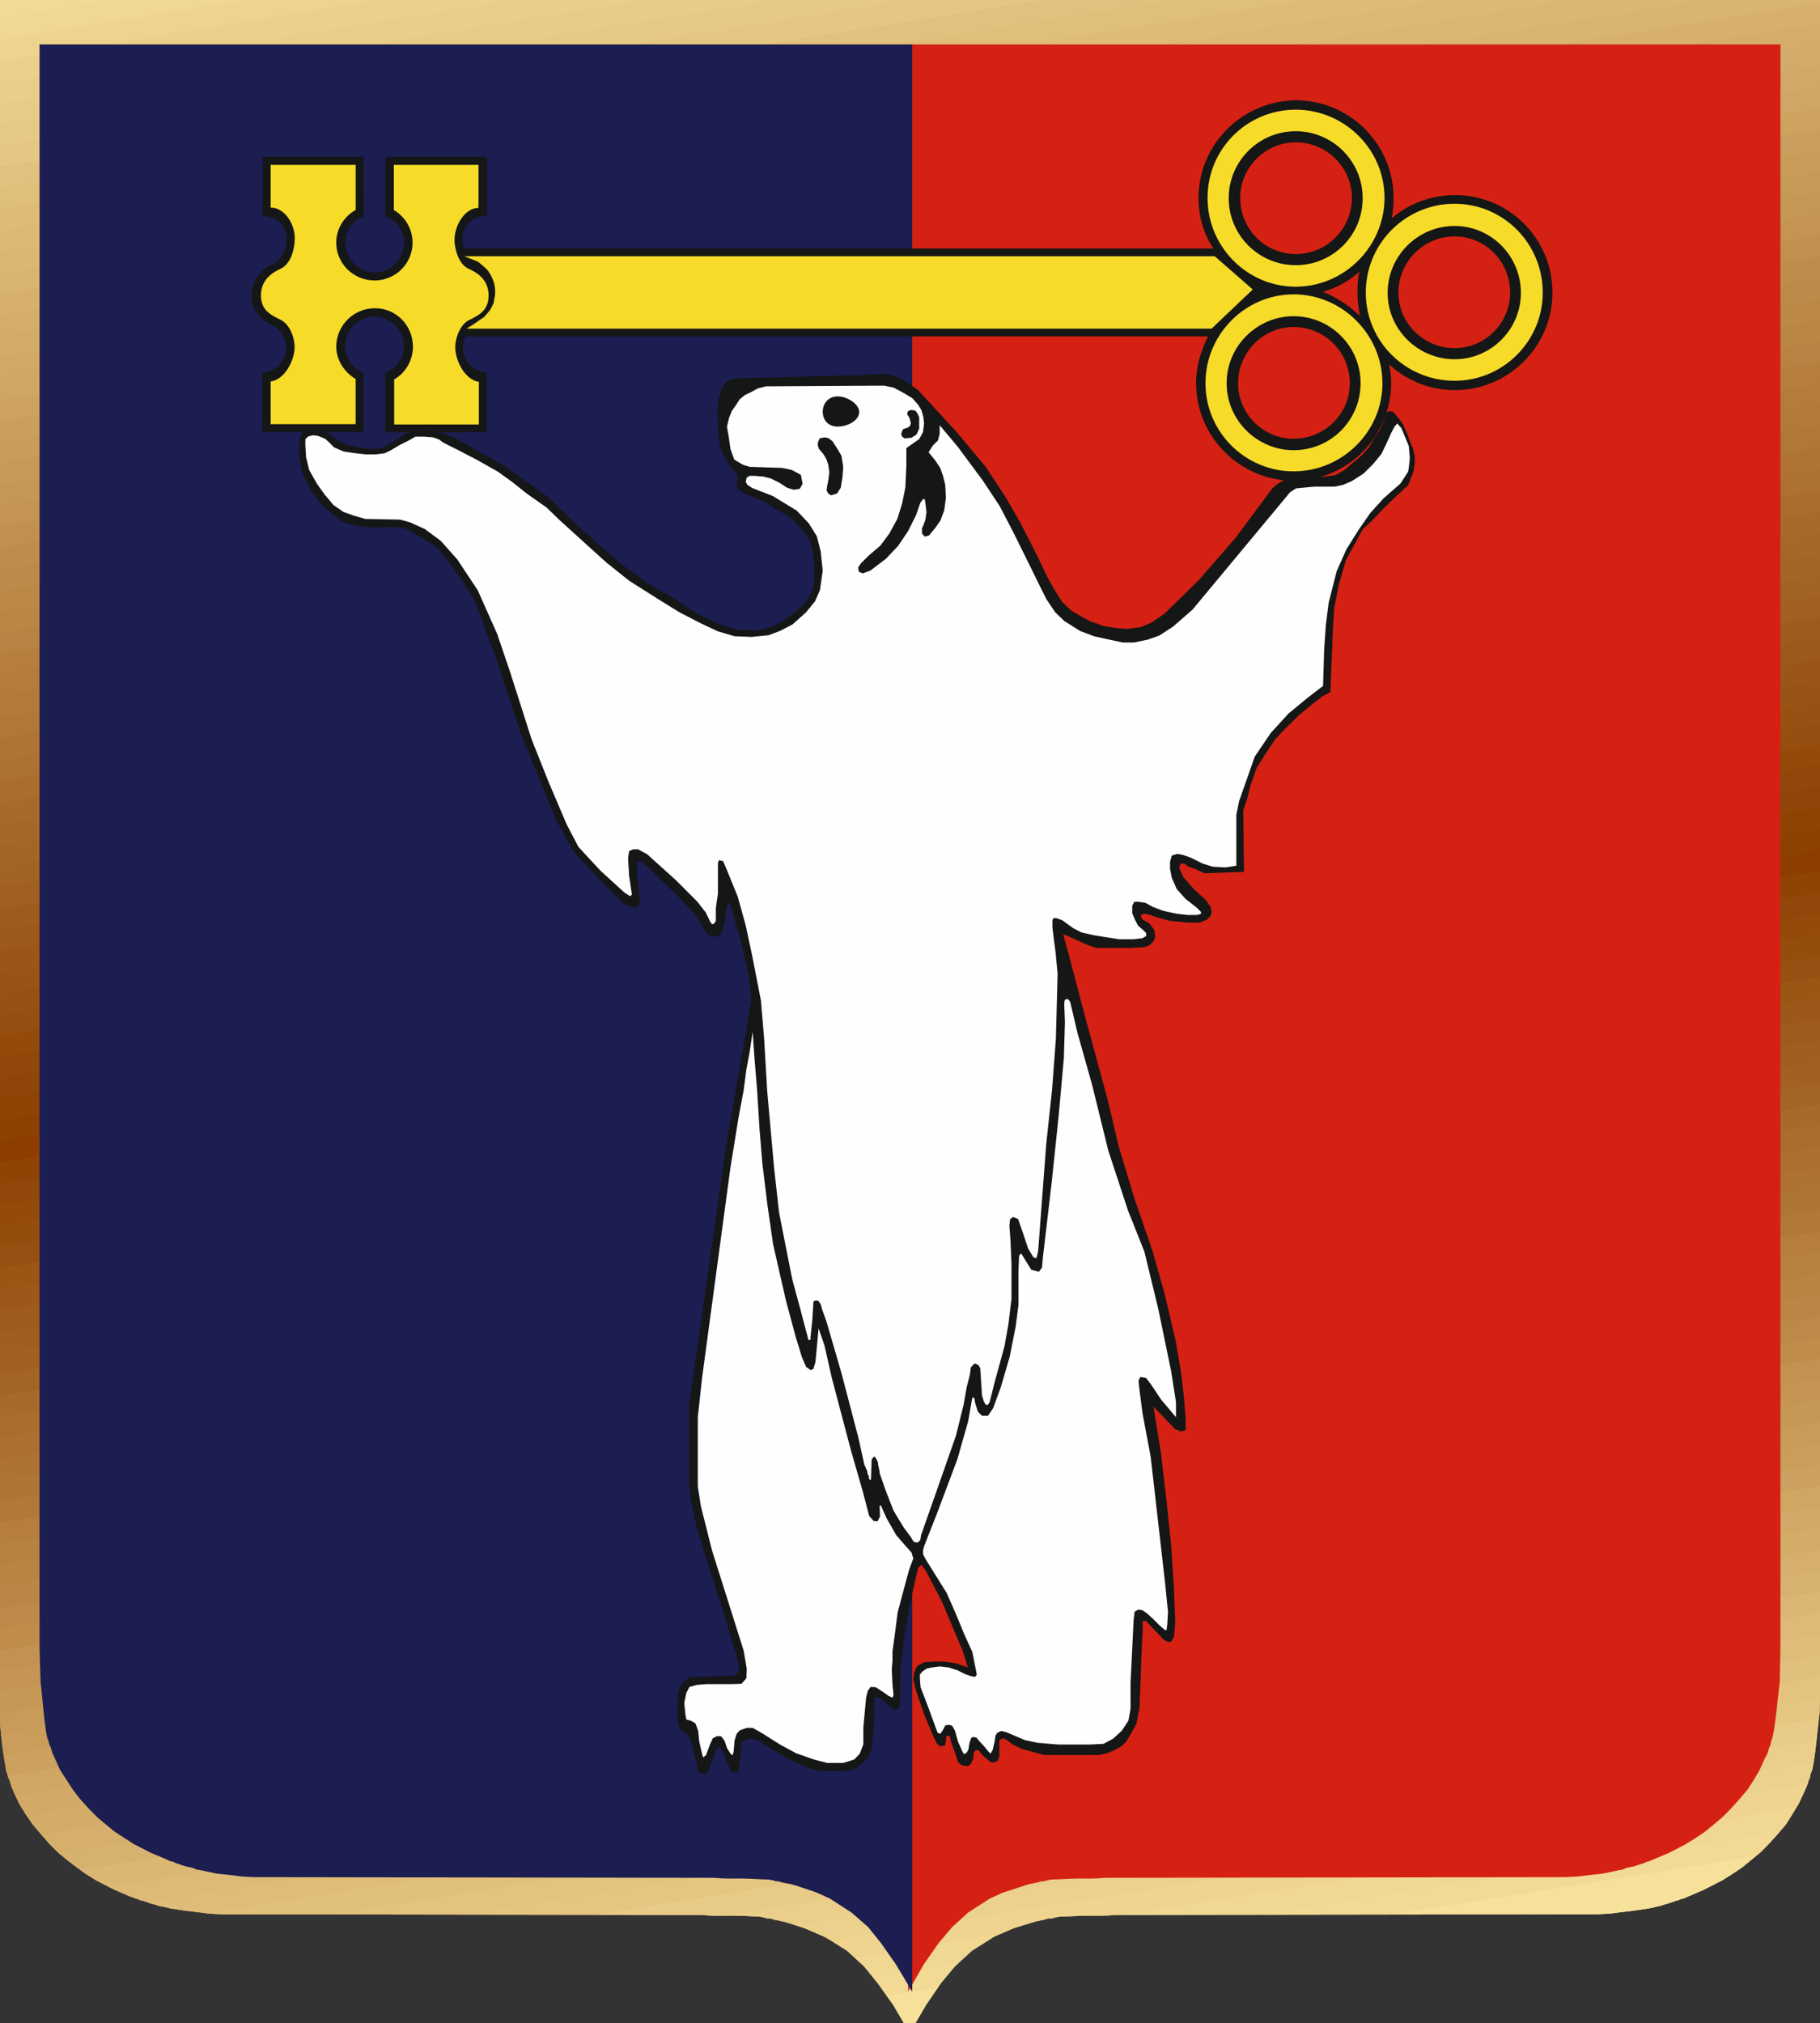 <?xml version="1.0" encoding="UTF-8"?> <!-- Generator: Adobe Illustrator 25.2.3, SVG Export Plug-In . SVG Version: 6.00 Build 0) --> <svg xmlns="http://www.w3.org/2000/svg" xmlns:xlink="http://www.w3.org/1999/xlink" id="Слой_1" x="0px" y="0px" viewBox="0 0 524.5 582.9" style="enable-background:new 0 0 524.5 582.9;" xml:space="preserve"><rect x="0" y="0" width="524.5" height="582.9" fill="#333333" stroke="none"/> <style type="text/css"> .st0{clip-path:url(#SVGID_2_);fill-rule:evenodd;clip-rule:evenodd;fill:#F4DD97;} .st1{clip-path:url(#SVGID_2_);fill-rule:evenodd;clip-rule:evenodd;fill:#F7E29C;} .st2{clip-path:url(#SVGID_2_);fill-rule:evenodd;clip-rule:evenodd;fill:#F6E09A;} .st3{clip-path:url(#SVGID_2_);fill-rule:evenodd;clip-rule:evenodd;fill:#F2DA94;} .st4{clip-path:url(#SVGID_2_);fill-rule:evenodd;clip-rule:evenodd;fill:#F0D792;} .st5{clip-path:url(#SVGID_2_);fill-rule:evenodd;clip-rule:evenodd;fill:#EED48F;} .st6{clip-path:url(#SVGID_2_);fill-rule:evenodd;clip-rule:evenodd;fill:#ECD18C;} .st7{clip-path:url(#SVGID_2_);fill-rule:evenodd;clip-rule:evenodd;fill:#EACE89;} .st8{clip-path:url(#SVGID_2_);fill-rule:evenodd;clip-rule:evenodd;fill:#E8CB87;} .st9{clip-path:url(#SVGID_2_);fill-rule:evenodd;clip-rule:evenodd;fill:#E5C681;} .st10{clip-path:url(#SVGID_2_);fill-rule:evenodd;clip-rule:evenodd;fill:#E3C37E;} .st11{clip-path:url(#SVGID_2_);fill-rule:evenodd;clip-rule:evenodd;fill:#E1C07C;} .st12{clip-path:url(#SVGID_2_);fill-rule:evenodd;clip-rule:evenodd;fill:#DFBD79;} .st13{clip-path:url(#SVGID_2_);fill-rule:evenodd;clip-rule:evenodd;fill:#DDBA76;} .st14{clip-path:url(#SVGID_2_);fill-rule:evenodd;clip-rule:evenodd;fill:#DBB773;} .st15{clip-path:url(#SVGID_2_);fill-rule:evenodd;clip-rule:evenodd;fill:#D7B26E;} .st16{clip-path:url(#SVGID_2_);fill-rule:evenodd;clip-rule:evenodd;fill:#D5AF6B;} .st17{clip-path:url(#SVGID_2_);fill-rule:evenodd;clip-rule:evenodd;fill:#D3AC68;} .st18{clip-path:url(#SVGID_2_);fill-rule:evenodd;clip-rule:evenodd;fill:#D2A966;} .st19{clip-path:url(#SVGID_2_);fill-rule:evenodd;clip-rule:evenodd;fill:#D0A663;} .st20{clip-path:url(#SVGID_2_);fill-rule:evenodd;clip-rule:evenodd;fill:#CCA05E;} .st21{clip-path:url(#SVGID_2_);fill-rule:evenodd;clip-rule:evenodd;fill:#CA9D5B;} .st22{clip-path:url(#SVGID_2_);fill-rule:evenodd;clip-rule:evenodd;fill:#C89B58;} .st23{clip-path:url(#SVGID_2_);fill-rule:evenodd;clip-rule:evenodd;fill:#C69855;} .st24{clip-path:url(#SVGID_2_);fill-rule:evenodd;clip-rule:evenodd;fill:#C49553;} .st25{clip-path:url(#SVGID_2_);fill-rule:evenodd;clip-rule:evenodd;fill:#C29250;} .st26{clip-path:url(#SVGID_2_);fill-rule:evenodd;clip-rule:evenodd;fill:#BF8C4A;} .st27{clip-path:url(#SVGID_2_);fill-rule:evenodd;clip-rule:evenodd;fill:#BD8948;} .st28{clip-path:url(#SVGID_2_);fill-rule:evenodd;clip-rule:evenodd;fill:#BB8645;} .st29{clip-path:url(#SVGID_2_);fill-rule:evenodd;clip-rule:evenodd;fill:#B98442;} .st30{clip-path:url(#SVGID_2_);fill-rule:evenodd;clip-rule:evenodd;fill:#B7813F;} .st31{clip-path:url(#SVGID_2_);fill-rule:evenodd;clip-rule:evenodd;fill:#B57E3D;} .st32{clip-path:url(#SVGID_2_);fill-rule:evenodd;clip-rule:evenodd;fill:#B17837;} .st33{clip-path:url(#SVGID_2_);fill-rule:evenodd;clip-rule:evenodd;fill:#AF7534;} .st34{clip-path:url(#SVGID_2_);fill-rule:evenodd;clip-rule:evenodd;fill:#AE7232;} .st35{clip-path:url(#SVGID_2_);fill-rule:evenodd;clip-rule:evenodd;fill:#AC6F2F;} .st36{clip-path:url(#SVGID_2_);fill-rule:evenodd;clip-rule:evenodd;fill:#AA6D2C;} .st37{clip-path:url(#SVGID_2_);fill-rule:evenodd;clip-rule:evenodd;fill:#A86A2A;} .st38{clip-path:url(#SVGID_2_);fill-rule:evenodd;clip-rule:evenodd;fill:#A46424;} .st39{clip-path:url(#SVGID_2_);fill-rule:evenodd;clip-rule:evenodd;fill:#A26121;} .st40{clip-path:url(#SVGID_2_);fill-rule:evenodd;clip-rule:evenodd;fill:#A05E1F;} .st41{clip-path:url(#SVGID_2_);fill-rule:evenodd;clip-rule:evenodd;fill:#9E5B1C;} .st42{clip-path:url(#SVGID_2_);fill-rule:evenodd;clip-rule:evenodd;fill:#9D5819;} .st43{clip-path:url(#SVGID_2_);fill-rule:evenodd;clip-rule:evenodd;fill:#9B5616;} .st44{clip-path:url(#SVGID_2_);fill-rule:evenodd;clip-rule:evenodd;fill:#975011;} .st45{clip-path:url(#SVGID_2_);fill-rule:evenodd;clip-rule:evenodd;fill:#954D0E;} .st46{clip-path:url(#SVGID_2_);fill-rule:evenodd;clip-rule:evenodd;fill:#934A0B;} .st47{clip-path:url(#SVGID_2_);fill-rule:evenodd;clip-rule:evenodd;fill:#914709;} .st48{clip-path:url(#SVGID_2_);fill-rule:evenodd;clip-rule:evenodd;fill:#8F4406;} .st49{clip-path:url(#SVGID_2_);fill-rule:evenodd;clip-rule:evenodd;fill:#8B3E00;} .st50{clip-path:url(#SVGID_2_);fill-rule:evenodd;clip-rule:evenodd;fill:#8C4002;} .st51{clip-path:url(#SVGID_2_);fill-rule:evenodd;clip-rule:evenodd;fill:#8E4204;} .st52{clip-path:url(#SVGID_2_);fill-rule:evenodd;clip-rule:evenodd;fill:#8F4507;} .st53{clip-path:url(#SVGID_2_);fill-rule:evenodd;clip-rule:evenodd;fill:#964F10;} .st54{clip-path:url(#SVGID_2_);fill-rule:evenodd;clip-rule:evenodd;fill:#985112;} .st55{clip-path:url(#SVGID_2_);fill-rule:evenodd;clip-rule:evenodd;fill:#995415;} .st56{clip-path:url(#SVGID_2_);fill-rule:evenodd;clip-rule:evenodd;fill:#9B5617;} .st57{clip-path:url(#SVGID_2_);fill-rule:evenodd;clip-rule:evenodd;fill:#9D591A;} .st58{clip-path:url(#SVGID_2_);fill-rule:evenodd;clip-rule:evenodd;fill:#A16021;} .st59{clip-path:url(#SVGID_2_);fill-rule:evenodd;clip-rule:evenodd;fill:#A36323;} .st60{clip-path:url(#SVGID_2_);fill-rule:evenodd;clip-rule:evenodd;fill:#A56525;} .st61{clip-path:url(#SVGID_2_);fill-rule:evenodd;clip-rule:evenodd;fill:#A66828;} .st62{clip-path:url(#SVGID_2_);fill-rule:evenodd;clip-rule:evenodd;fill:#AD7231;} .st63{clip-path:url(#SVGID_2_);fill-rule:evenodd;clip-rule:evenodd;fill:#AF7434;} .st64{clip-path:url(#SVGID_2_);fill-rule:evenodd;clip-rule:evenodd;fill:#B07736;} .st65{clip-path:url(#SVGID_2_);fill-rule:evenodd;clip-rule:evenodd;fill:#B27938;} .st66{clip-path:url(#SVGID_2_);fill-rule:evenodd;clip-rule:evenodd;fill:#B37C3B;} .st67{clip-path:url(#SVGID_2_);fill-rule:evenodd;clip-rule:evenodd;fill:#B88342;} .st68{clip-path:url(#SVGID_2_);fill-rule:evenodd;clip-rule:evenodd;fill:#BA8644;} .st69{clip-path:url(#SVGID_2_);fill-rule:evenodd;clip-rule:evenodd;fill:#BC8846;} .st70{clip-path:url(#SVGID_2_);fill-rule:evenodd;clip-rule:evenodd;fill:#BD8B49;} .st71{clip-path:url(#SVGID_2_);fill-rule:evenodd;clip-rule:evenodd;fill:#BF8D4B;} .st72{clip-path:url(#SVGID_2_);fill-rule:evenodd;clip-rule:evenodd;fill:#C1904E;} .st73{clip-path:url(#SVGID_2_);fill-rule:evenodd;clip-rule:evenodd;fill:#C49452;} .st74{clip-path:url(#SVGID_2_);fill-rule:evenodd;clip-rule:evenodd;fill:#C59755;} .st75{clip-path:url(#SVGID_2_);fill-rule:evenodd;clip-rule:evenodd;fill:#C79957;} .st76{clip-path:url(#SVGID_2_);fill-rule:evenodd;clip-rule:evenodd;fill:#C99C59;} .st77{clip-path:url(#SVGID_2_);fill-rule:evenodd;clip-rule:evenodd;fill:#CA9E5C;} .st78{clip-path:url(#SVGID_2_);fill-rule:evenodd;clip-rule:evenodd;fill:#CEA360;} .st79{clip-path:url(#SVGID_2_);fill-rule:evenodd;clip-rule:evenodd;fill:#CFA663;} .st80{clip-path:url(#SVGID_2_);fill-rule:evenodd;clip-rule:evenodd;fill:#D1A865;} .st81{clip-path:url(#SVGID_2_);fill-rule:evenodd;clip-rule:evenodd;fill:#D3AB68;} .st82{clip-path:url(#SVGID_2_);fill-rule:evenodd;clip-rule:evenodd;fill:#D4AD6A;} .st83{clip-path:url(#SVGID_2_);fill-rule:evenodd;clip-rule:evenodd;fill:#D6B06C;} .st84{clip-path:url(#SVGID_2_);fill-rule:evenodd;clip-rule:evenodd;fill:#D9B571;} .st85{clip-path:url(#SVGID_2_);fill-rule:evenodd;clip-rule:evenodd;fill:#DCBA76;} .st86{clip-path:url(#SVGID_2_);fill-rule:evenodd;clip-rule:evenodd;fill:#DEBC78;} .st87{clip-path:url(#SVGID_2_);fill-rule:evenodd;clip-rule:evenodd;fill:#E0BF7A;} .st88{clip-path:url(#SVGID_2_);fill-rule:evenodd;clip-rule:evenodd;fill:#E1C17D;} .st89{clip-path:url(#SVGID_2_);fill-rule:evenodd;clip-rule:evenodd;fill:#E5C682;} .st90{clip-path:url(#SVGID_2_);fill-rule:evenodd;clip-rule:evenodd;fill:#E6C984;} .st91{clip-path:url(#SVGID_2_);fill-rule:evenodd;clip-rule:evenodd;fill:#E8CB86;} .st92{clip-path:url(#SVGID_2_);fill-rule:evenodd;clip-rule:evenodd;fill:#E9CE89;} .st93{clip-path:url(#SVGID_2_);fill-rule:evenodd;clip-rule:evenodd;fill:#EBD08B;} .st94{clip-path:url(#SVGID_2_);fill-rule:evenodd;clip-rule:evenodd;fill:#EDD38D;} .st95{clip-path:url(#SVGID_2_);fill-rule:evenodd;clip-rule:evenodd;fill:#F0D892;} .st96{clip-path:url(#SVGID_2_);fill-rule:evenodd;clip-rule:evenodd;fill:#F3DD97;} .st97{fill-rule:evenodd;clip-rule:evenodd;fill:#D52113;} .st98{fill-rule:evenodd;clip-rule:evenodd;fill:#1C1D50;} .st99{fill-rule:evenodd;clip-rule:evenodd;fill:#151616;} .st100{fill-rule:evenodd;clip-rule:evenodd;fill:#FEFEFE;} .st101{fill-rule:evenodd;clip-rule:evenodd;fill:#F6DB29;} .st102{fill-rule:evenodd;clip-rule:evenodd;fill:#F6DB29;stroke:#151616;stroke-width:0.227;stroke-miterlimit:10;} </style> <g> <g> <defs> <path id="SVGID_1_" d="M262.1,0h0.5h262v483l-0.2,10.6c-0.3,0.8-1.4,15.9-2.6,17.4c0,0.3-0.3,1.7-0.5,1.7l-0.3,1.1 c-0.2,0.3-0.3,1.1-0.6,1.4l-0.5,1.2l-1.5,3.2l-1.7,2.8l-2,3.2l-2.2,2.6l-2.9,3.2l-2.3,2.3l-2.8,2.3l-2.3,1.9l-2.8,1.9l-3.2,2 l-5.1,2.6l-4.6,2c-0.8,0.2-0.9,0.6-1.7,0.6c-0.6,0.2-0.8,0.3-1.2,0.5c-0.8,0-0.8,0.3-1.7,0.5l-0.6,0.2c-0.3,0.2-2.2,0.6-2.6,0.8 l-0.6,0.2h-0.3c-0.5,0.2-1.9,0.5-2.5,0.6l-4,0.6l-4.9,0.6l-2.3,0.3l-3.5,0.2l-138.9,0.2c-3.4,0.3-5.9,0.2-8,0.2 c-2.6,0-4.6,0.2-8.5,0.3c-0.6,0.2-1.7,0.3-2,0.5H302l-0.5,0.2c-0.8,0.3-1.7,0.3-2.5,0.6h-0.3l-1.7,0.5l-4.8,1.5l-1.9,0.8 l-3.9,1.7l-1.7,1.1l-4.6,2.9l-4.9,4.5l-4,4.8l-4.3,6.3l-4.5,7.7v0.8l-0.3-0.5l-0.2,0.5v-0.8l-4.5-7.7l-4.5-6.3l-3.9-4.8l-4.9-4.5 l-4.6-2.9l-1.9-1.1l-3.9-1.7l-1.9-0.8l-4.6-1.5l-1.9-0.5h-0.2c-0.8-0.3-1.9-0.3-2.5-0.6l-0.5-0.2h-1.1c-0.3-0.2-1.2-0.3-2-0.5 c-3.7-0.2-5.9-0.3-8.3-0.3c-2.3,0-4.8,0.2-8.2-0.2l-138.9-0.2l-3.5-0.2l-2.3-0.3l-4.9-0.6l-3.9-0.6c-0.6-0.2-2-0.5-2.6-0.6h-0.3 l-0.6-0.2c-0.3-0.2-2.3-0.6-2.6-0.8l-0.5-0.2c-1.1-0.2-0.9-0.5-1.9-0.5c-0.5-0.2-0.6-0.3-1.1-0.5c-0.8,0-1.1-0.5-1.9-0.6l-4.6-2 l-5.1-2.6l-3.2-2l-2.6-1.9l-2.5-1.9l-2.8-2.3l-2.3-2.3l-2.8-3.2l-2.2-2.6l-2.2-3.2l-1.7-2.8l-1.5-3.2l-0.5-1.2 c-0.3-0.3-0.3-1.1-0.5-1.4l-0.3-1.1c-0.2,0-0.6-1.4-0.6-1.7c-1.1-1.5-2.2-16.7-2.5-17.4L0,483V0H262.1z"></path> </defs> <clipPath id="SVGID_2_"> <use xlink:href="#SVGID_1_" style="overflow:visible;"></use> </clipPath> <polygon class="st0" points="610.4,536.4 21,630.8 19.1,618.7 608.5,524.5 "></polygon> <polygon class="st1" points="609.5,530.4 20,624.7 18.2,612.9 607.5,518.5 "></polygon> <polygon class="st2" points="608.5,524.5 19.1,618.7 17.3,606.9 606.5,512.6 "></polygon> <polygon class="st3" points="607.5,518.5 18.2,612.9 16.2,600.8 605.6,506.6 "></polygon> <polygon class="st4" points="606.5,512.6 17.3,606.9 15.3,595 604.7,500.6 "></polygon> <polygon class="st5" points="605.6,506.6 16.2,600.8 14.3,589 603.8,494.8 "></polygon> <polygon class="st6" points="604.7,500.6 15.3,595 13.4,583.1 602.7,488.8 "></polygon> <polygon class="st7" points="603.8,494.8 14.3,589 12.5,577.1 601.8,482.7 "></polygon> <polygon class="st8" points="602.7,488.8 13.4,583.1 11.4,571.1 600.8,476.9 "></polygon> <polygon class="st9" points="601.8,482.7 12.5,577.1 10.5,565.2 599.9,470.9 "></polygon> <polygon class="st10" points="600.8,476.9 11.4,571.1 9.6,559.2 599,465 "></polygon> <polygon class="st11" points="599.9,470.9 10.5,565.2 8.6,553.4 598.1,459 "></polygon> <polygon class="st12" points="599,465 9.6,559.2 7.7,547.3 597,453 "></polygon> <polygon class="st13" points="598.1,459 8.6,553.4 6.8,541.3 596.1,447.1 "></polygon> <polygon class="st14" points="597,453 7.7,547.3 5.7,535.5 595.1,441.1 "></polygon> <polygon class="st15" points="596.1,447.1 6.8,541.3 4.8,529.5 594.2,435.3 "></polygon> <polygon class="st16" points="595.1,441.1 5.7,535.5 3.9,523.6 593.3,429.2 "></polygon> <polygon class="st17" points="594.2,435.3 4.8,529.5 2.9,517.6 592.4,423.2 "></polygon> <polygon class="st18" points="593.3,429.2 3.9,523.6 2,511.6 591.3,417.4 "></polygon> <polygon class="st19" points="592.4,423.2 2.9,517.6 1.1,505.7 590.4,411.4 "></polygon> <polygon class="st20" points="591.3,417.4 2,511.6 0,499.7 589.4,405.5 "></polygon> <polygon class="st21" points="590.4,411.4 1.1,505.7 -0.9,493.8 588.5,399.5 "></polygon> <polygon class="st22" points="589.4,405.5 0,499.7 -1.9,487.8 587.6,393.5 "></polygon> <polygon class="st23" points="588.5,399.5 -0.9,493.8 -2.8,481.8 586.5,387.6 "></polygon> <polygon class="st24" points="587.6,393.5 -1.9,487.8 -3.7,476 585.6,381.6 "></polygon> <polygon class="st25" points="586.5,387.6 -2.8,481.8 -4.8,469.9 584.7,375.7 "></polygon> <polygon class="st26" points="585.6,381.6 -3.7,476 -5.7,464.1 583.7,369.7 "></polygon> <polygon class="st27" points="584.7,375.7 -4.8,469.9 -6.6,458.1 582.8,363.7 "></polygon> <polygon class="st28" points="583.7,369.7 -5.7,464.1 -7.6,452.1 581.9,357.9 "></polygon> <polygon class="st29" points="582.8,363.7 -6.6,458.1 -8.5,446.2 580.8,351.8 "></polygon> <polygon class="st30" points="581.9,357.9 -7.6,452.1 -9.4,440.2 579.9,346 "></polygon> <polygon class="st31" points="580.8,351.8 -8.5,446.2 -10.5,434.3 578.9,340 "></polygon> <polygon class="st32" points="579.9,346 -9.4,440.2 -11.4,428.3 578,334 "></polygon> <polygon class="st33" points="578.9,340 -10.5,434.3 -12.3,422.3 577.1,328.1 "></polygon> <polygon class="st34" points="578,334 -11.4,428.3 -13.3,416.4 576.2,322.1 "></polygon> <polygon class="st35" points="577.1,328.1 -12.3,422.3 -14.2,410.4 575.1,316.2 "></polygon> <polygon class="st36" points="576.2,322.1 -13.3,416.4 -15.1,404.6 574.2,310.2 "></polygon> <polygon class="st37" points="575.1,316.2 -14.2,410.4 -16.2,398.6 573.2,304.2 "></polygon> <polygon class="st38" points="574.2,310.2 -15.1,404.6 -17.1,392.5 572.3,298.3 "></polygon> <polygon class="st39" points="573.2,304.2 -16.2,398.6 -18,386.7 571.4,292.3 "></polygon> <polygon class="st40" points="572.3,298.3 -17.1,392.5 -19,380.7 570.3,286.5 "></polygon> <polygon class="st41" points="571.4,292.3 -18,386.7 -19.9,374.8 569.4,280.5 "></polygon> <polygon class="st42" points="570.3,286.5 -19,380.7 -21,368.8 568.5,274.4 "></polygon> <polygon class="st43" points="569.4,280.5 -19.9,374.8 -21.9,362.8 567.5,268.6 "></polygon> <polygon class="st44" points="568.5,274.4 -21,368.8 -22.8,356.9 566.6,262.6 "></polygon> <polygon class="st45" points="567.5,268.6 -21.9,362.8 -23.7,350.9 565.7,256.7 "></polygon> <polygon class="st46" points="566.6,262.6 -22.8,356.9 -24.7,345.1 564.6,250.7 "></polygon> <polygon class="st47" points="565.7,256.7 -23.7,350.9 -25.6,339 563.7,244.7 "></polygon> <polygon class="st48" points="564.6,250.7 -24.7,345.1 -26.7,333 562.8,238.8 "></polygon> <polygon class="st49" points="563.7,244.7 -25.6,339 -27.6,327.2 561.8,232.8 "></polygon> <polygon class="st50" points="562.8,238.8 -26.7,333 -28.5,321.2 560.9,227 "></polygon> <polygon class="st51" points="561.8,232.8 -27.6,327.2 -29.4,315.3 560,220.9 "></polygon> <polygon class="st52" points="560.9,227 -28.5,321.2 -30.4,309.3 558.9,214.9 "></polygon> <polygon class="st47" points="560,220.9 -29.4,315.3 -31.3,303.3 558,209.1 "></polygon> <polygon class="st46" points="558.9,214.9 -30.4,309.3 -32.4,297.4 557.1,203.1 "></polygon> <polygon class="st53" points="558,209.1 -31.3,303.3 -33.3,291.4 556.1,197.2 "></polygon> <polygon class="st54" points="557.1,203.1 -32.4,297.4 -34.2,285.5 555.2,191.2 "></polygon> <polygon class="st55" points="556.1,197.2 -33.3,291.4 -35.2,279.5 554.3,185.2 "></polygon> <polygon class="st56" points="555.2,191.2 -34.2,285.5 -36.1,273.5 553.2,179.3 "></polygon> <polygon class="st57" points="554.3,185.2 -35.2,279.5 -37.2,267.7 552.3,173.3 "></polygon> <polygon class="st41" points="553.2,179.3 -36.1,273.5 -38.1,261.6 551.3,167.4 "></polygon> <polygon class="st58" points="552.3,173.3 -37.2,267.7 -39,255.8 550.4,161.4 "></polygon> <polygon class="st59" points="551.3,167.4 -38.1,261.6 -39.9,249.8 549.5,155.4 "></polygon> <polygon class="st60" points="550.4,161.4 -39,255.8 -40.9,243.8 548.4,149.6 "></polygon> <polygon class="st61" points="549.5,155.4 -39.9,249.8 -41.8,237.9 547.5,143.5 "></polygon> <polygon class="st37" points="548.4,149.6 -40.9,243.8 -42.9,231.9 546.6,137.7 "></polygon> <polygon class="st36" points="547.5,143.5 -41.8,237.9 -43.8,225.9 545.6,131.7 "></polygon> <polygon class="st62" points="546.6,137.7 -42.9,231.9 -44.7,220 544.7,125.7 "></polygon> <polygon class="st63" points="545.6,131.7 -43.8,225.9 -45.6,214 543.8,119.8 "></polygon> <polygon class="st64" points="544.7,125.7 -44.7,220 -46.6,208.1 542.7,113.8 "></polygon> <polygon class="st65" points="543.8,119.8 -45.6,214 -47.5,202.1 541.8,107.8 "></polygon> <polygon class="st66" points="542.7,113.8 -46.6,208.1 -48.6,196.1 540.9,101.9 "></polygon> <polygon class="st31" points="541.8,107.8 -47.5,202.1 -49.5,190.3 539.9,95.9 "></polygon> <polygon class="st67" points="540.9,101.9 -48.6,196.1 -50.4,184.2 539,90 "></polygon> <polygon class="st68" points="539.9,95.9 -49.5,190.3 -51.3,178.4 538.1,84 "></polygon> <polygon class="st69" points="539,90 -50.4,184.2 -52.3,172.4 537,78 "></polygon> <polygon class="st70" points="538.1,84 -51.3,178.4 -53.3,166.4 536.1,72.2 "></polygon> <polygon class="st71" points="537,78 -52.3,172.4 -54.3,160.5 535.2,66.1 "></polygon> <polygon class="st72" points="536.1,72.2 -53.3,166.4 -55.2,154.5 534.2,60.3 "></polygon> <polygon class="st73" points="535.2,66.1 -54.3,160.5 -56.1,148.6 533.3,54.3 "></polygon> <polygon class="st74" points="534.2,60.3 -55.2,154.5 -57,142.6 532.2,48.3 "></polygon> <polygon class="st75" points="533.3,54.3 -56.1,148.6 -58,136.6 531.3,42.4 "></polygon> <polygon class="st76" points="532.2,48.3 -57,142.6 -59.1,130.7 530.4,36.4 "></polygon> <polygon class="st77" points="531.3,42.4 -58,136.6 -60,124.7 529.5,30.5 "></polygon> <polygon class="st78" points="530.4,36.4 -59.1,130.7 -60.9,118.9 528.5,24.5 "></polygon> <polygon class="st79" points="529.5,30.5 -60,124.7 -61.8,112.9 527.6,18.5 "></polygon> <polygon class="st80" points="528.5,24.5 -60.9,118.9 -62.8,106.8 526.5,12.6 "></polygon> <polygon class="st81" points="527.6,18.5 -61.8,112.9 -63.7,101 525.6,6.6 "></polygon> <polygon class="st82" points="526.5,12.6 -62.8,106.8 -64.8,95 524.7,0.8 "></polygon> <polygon class="st83" points="525.6,6.6 -63.7,101 -65.7,89.1 523.7,-5.2 "></polygon> <polygon class="st84" points="524.7,0.8 -64.8,95 -66.6,83.1 522.8,-11.3 "></polygon> <polygon class="st14" points="523.7,-5.2 -65.7,89.1 -67.5,77.1 521.9,-17.1 "></polygon> <polygon class="st85" points="522.8,-11.3 -66.6,83.1 -68.5,71.2 520.8,-23.1 "></polygon> <polygon class="st86" points="521.9,-17.1 -67.5,77.1 -69.4,65.2 519.9,-29 "></polygon> <polygon class="st87" points="520.8,-23.1 -68.5,71.2 -70.5,59.4 519,-35 "></polygon> <polygon class="st88" points="519.9,-29 -69.4,65.2 -71.4,53.3 518,-41 "></polygon> <polygon class="st89" points="519,-35 -70.5,59.4 -72.3,47.3 517.1,-46.9 "></polygon> <polygon class="st90" points="518,-41 -71.4,53.3 -73.2,41.5 516,-52.9 "></polygon> <polygon class="st91" points="517.1,-46.9 -72.3,47.3 -74.2,35.5 515.1,-58.7 "></polygon> <polygon class="st92" points="516,-52.9 -73.2,41.5 -75.2,29.6 514.2,-64.8 "></polygon> <polygon class="st93" points="515.1,-58.7 -74.2,35.5 -76.2,23.6 513.3,-70.8 "></polygon> <polygon class="st94" points="514.2,-64.8 -75.2,29.6 -77.1,17.6 512.3,-76.6 "></polygon> <polygon class="st95" points="513.3,-70.8 -76.2,23.6 -78,11.7 511.4,-82.6 "></polygon> <polygon class="st3" points="512.3,-76.6 -77.1,17.6 -78.9,5.7 510.3,-88.5 "></polygon> <polygon class="st96" points="511.4,-82.6 -78,11.7 -79.9,-0.2 509.4,-94.5 "></polygon> </g> <path class="st97" d="M262.1,12.8h251v461.9l-0.2,10.2c-0.3,0.8-1.4,15.3-2.5,16.7c0,0.5-0.3,1.7-0.5,1.7l-0.3,1.1 c-0.2,0.3-0.2,1.1-0.5,1.2l-0.6,1.2l-1.4,3.1l-1.5,2.6l-2,3.1l-2.2,2.6l-2.8,3.1l-2.2,2.2l-2.6,2.2l-2.3,1.9l-2.5,1.7l-3.2,2 l-4.8,2.5l-4.5,1.9c-0.8,0.2-0.9,0.6-1.7,0.6c-0.5,0.2-0.6,0.3-1.1,0.5c-0.8,0.2-0.8,0.3-1.7,0.5l-0.5,0.2 c-0.3,0.2-2.2,0.5-2.6,0.6l-0.6,0.2l-0.3,0.2c-0.5,0.2-1.9,0.3-2.3,0.5l-3.9,0.8l-4.6,0.5l-2.3,0.3l-3.4,0.2l-132.9,0.2 c-3.2,0.3-5.6,0.2-7.7,0.2c-2.5,0-4.3,0.2-8,0.3c-0.6,0.2-1.5,0.2-1.9,0.5h-0.9l-0.6,0.2c-0.6,0.2-1.5,0.3-2.2,0.5h-0.3l-1.7,0.5 l-4.5,1.5l-1.9,0.6l-3.7,1.7l-1.7,1.1l-4.5,2.9l-4.6,4.2l-3.9,4.6l-4.2,6l-4.6,8V12.8z"></path> <path class="st98" d="M262.6,12.8H11.4v461.9l0.3,10.2c0.3,0.8,1.2,15.3,2.3,16.7c0,0.5,0.5,1.7,0.6,1.7l0.3,1.1 c0.2,0.3,0.2,1.1,0.5,1.2l0.5,1.2l1.4,3.1l1.7,2.6l2,3.1l2,2.6l2.8,3.1l2.2,2.2l2.6,2.2l2.3,1.9l2.6,1.7l3.1,2l4.9,2.5l4.5,1.9 c0.6,0.2,0.9,0.6,1.7,0.6c0.5,0.2,0.6,0.3,1.1,0.5c0.8,0.2,0.8,0.3,1.5,0.5l0.6,0.2c0.3,0.2,2.2,0.5,2.5,0.6l0.6,0.2l0.3,0.2 c0.5,0.2,1.9,0.3,2.5,0.5l3.7,0.8l4.8,0.5l2.2,0.3l3.4,0.2l132.9,0.2c3.2,0.3,5.6,0.2,7.7,0.2c2.5,0,4.5,0.2,8,0.3 c0.8,0.2,1.7,0.2,2,0.5h0.9l0.5,0.2c0.6,0.2,1.5,0.3,2.3,0.5h0.2l1.9,0.5l4.5,1.5l1.7,0.6l3.7,1.7l1.7,1.1l4.5,2.9l4.8,4.2l3.7,4.6 l4.2,6l4.8,8V12.8z"></path> <path class="st99" d="M348.1,97c-2,4-3.4,8.5-3.4,13.4c0,15.4,12.6,28.1,28.1,28.1c15.4,0,28.1-12.6,28.1-28.1 c0-1.9-0.2-3.7-0.6-5.4c5.1,4.6,11.7,7.4,19,7.4c15.4,0,28.1-12.6,28.1-28.1c0-15.6-12.6-28.1-28.1-28.1c-6.9,0-13.4,2.5-18.3,6.8 c0.5-2,0.6-4,0.6-6c0-15.4-12.6-28.1-28.1-28.1C358,29,345.4,41.6,345.4,57c0,5.4,1.5,10.5,4.3,14.6H133.8c-0.2-0.6-0.3-1.4-0.5-2 c-0.3-4.6,2.9-7.6,7.1-7.4V45.2h-29.3v17.1l1.2,0.5c2.5,1.4,4.2,4.2,4.2,7.2c0,4.6-3.9,8.5-8.5,8.5s-8.5-3.9-8.5-8.5 c0-3.1,1.7-5.9,4.2-7.2l1.1-0.5V45.2H75.7v17.1c4-0.2,7.4,2.8,6.9,7.4c-0.3,2.9-1.9,5.6-4.5,6.6c-3.2,1.5-5.6,4.9-5.6,8.9 c0,3.9,2.3,6.6,5.4,8.2c2.8,1.1,4.6,3.7,4.6,6.6c0,3.9-3.1,7.1-6.9,7.4v17.1h29.1v-17.1l-1.1-0.5c-2.5-1.4-4.2-4.2-4.2-7.2 c0-4.6,3.9-8.5,8.5-8.5s8.5,3.9,8.5,8.5c0,3.1-1.7,5.9-4.2,7.2l-1.2,0.5v17.1h29.3v-17.1c-3.9-0.3-6.9-3.5-6.9-7.4 c0-1.1,0.3-2.2,0.8-3.1H348.1z M391.9,91c-3.2-3.1-6.9-5.4-10.6-6.9c4-1.2,7.6-3.2,10.5-5.9c-0.5,1.9-0.6,4-0.6,6.2 S391.5,88.8,391.9,91L391.9,91z M372.8,94.2c8.9,0,16.2,7.2,16.2,16.2c0,8.8-7.2,16-16.2,16c-8.8,0-16-7.2-16-16 C356.8,101.5,364,94.2,372.8,94.2L372.8,94.2z M373.4,41c8.9,0,16.2,7.2,16.2,16c0,8.9-7.2,16.2-16.2,16.2c-8.8,0-16-7.2-16-16.2 C357.4,48.3,364.6,41,373.4,41L373.4,41z M419.2,68.1c8.8,0,16,7.2,16,16.2c0,8.8-7.2,16-16,16c-8.9,0-16.2-7.2-16.2-16 C403,75.4,410.3,68.1,419.2,68.1L419.2,68.1z"></path> <polygon class="st99" points="208.6,111 209.2,109.9 210.3,109.5 212.2,109 247.3,108.1 252.9,107.8 255.6,107.8 257.3,108.1 259.8,109.2 264.4,112.2 275.8,124.6 284,134.4 289.6,142.9 294,150.5 298.8,159.9 301.9,166.4 303.9,169.9 306,173.3 308.7,175.9 311.6,177.6 314.2,179 318.2,180.4 322.1,181 324.7,181.2 328.6,180.7 331.6,179.5 335.6,176.8 345.5,167.1 356.2,154.8 366.5,140.9 368,139.5 369.7,138.5 372,137.7 375.3,137.5 381.1,137.4 384.8,136.9 387.3,135.5 389.8,133.4 392.4,131.2 394.4,129 396.2,126 397.6,124 398.7,121.5 399.5,119 400.4,118.4 401.6,118.7 402.9,120.3 404.4,122.4 405.5,124.9 406.4,127.4 407.2,129.2 407.7,131.5 407.7,133.8 407.3,136 405.8,139.8 402.1,143.2 398.9,146.3 395.5,149.9 392.7,152.5 390.2,157.1 387.8,161.6 385.9,168.2 384.5,175.1 384.1,181.8 383.4,199.4 381.1,200.6 377.9,203.1 374.3,206.1 370.3,210 367.4,213.1 364.9,216.9 362.2,221.1 360.3,226.5 359.4,230.2 358.3,233.4 358.5,251.2 347.1,251.6 344.6,250.4 342.3,249.6 341.4,248.8 340.3,248.8 339.8,249.9 341,252.7 344.1,256.2 347.4,259.2 348.9,261.3 349.2,262.9 348.8,264 347.7,265 345.8,265.8 342.3,265.8 337.2,265.3 333.5,264.3 331.2,263.5 329.5,263.2 328.7,263.8 329.2,264.9 331.2,266 332.7,268 332.9,270 332.4,271.2 331.2,272.4 329.5,272.9 325.8,273.1 315.9,273.1 313.1,272.1 309.3,270.4 307.4,269.5 306.4,269.2 308.2,275.7 311.4,288 319.2,316.8 322.4,330.3 326.9,345.2 332.1,360.3 335.8,373.4 338.9,386.7 340.4,395.6 341.2,402.6 341.7,408.7 341.7,412 340.4,412.4 338.6,411.7 332.4,405.2 334.6,418.9 336.1,431.7 337.5,445.1 338.3,457.3 338.7,467.3 338.3,471.6 337.5,473 336.4,473 335.3,472.3 331,467.8 330.3,467 329.3,467 329.3,469.3 328.9,478.3 328.4,492 327.5,496.6 325.9,499.5 324.5,501.9 323,503.2 321,504.3 319,505.1 316.7,505.6 300.8,505.6 297.9,504.8 294.6,503.9 291.7,502.5 290.3,501.4 289.4,500.9 288.6,500.9 288,501.5 288,506 287.5,507.3 286.6,507.7 285.5,507.7 284.2,506.6 282.9,505.4 282.1,504.3 281.2,504.2 280.6,504.9 280.5,506.6 279.7,508.3 278.9,508.8 277.2,508.6 276.1,507.7 275.4,505.4 274.1,501.9 273.7,500.2 272.7,500 272.6,501.5 272.3,502.9 270.9,503.1 270,502.3 269,500.3 266.4,494.1 264.6,488.9 263.8,486.4 263.2,483.8 263.5,481.7 264.3,480 266.3,478.9 268.9,478.7 272,478.7 275.5,479.2 278.9,480.4 277.4,475.5 273.8,467 271.4,461.3 268.4,455.6 266.7,452.4 265.5,450.8 264.6,451.7 263.5,456.4 262.1,462.8 260.6,471.6 259.5,480.6 259.3,491.1 259,492.5 257.3,492.3 254.7,490.1 253.6,489.1 252.7,488.9 252.1,489.4 251.9,490.6 251.9,495.2 251.3,503.1 250.5,506 249.2,507.3 247.8,508.6 245.8,509.9 243.9,510.2 236.4,510.2 233,509.4 227.6,506.9 222.5,504 219.1,501.7 217.1,500.9 215.2,501.1 213.8,501.9 213.5,503.7 213.1,508.8 212.6,510.6 211.5,510.6 210.8,510.2 209.7,508.3 208.5,504.8 207.8,503.6 207.1,503.2 206.3,504.2 204.4,509.6 203.7,511 202.3,511.1 201.2,510.3 200.6,507.3 199.8,503.7 199.2,501.9 198.7,500.3 197.8,499.4 196.7,499.1 196,498.2 195.3,495.5 195.3,490.8 195.5,487.5 196.4,485.2 197.5,484.1 198.9,483.2 211.8,482.7 212.8,481.8 212.9,479.5 212.3,477.2 208.1,463.3 202.6,446 200.7,439.6 200,436.2 199,431.7 198.6,426.3 198.6,405.3 199.4,399.5 209.2,330.4 215.5,294.5 216.5,288.2 215.9,281.5 213.8,272.3 211.1,262.6 210,259.6 209.4,261.6 208.8,265.3 208,268.7 206.8,269.8 205.1,269.8 203.5,268.7 201.4,265 199,262.1 195.3,258.1 190.9,253.9 187.5,250.5 185.8,249 184.6,248.1 183.6,248.2 183.5,251.5 184.2,257 184.4,260.3 183.8,261.3 182.2,261.3 179.9,260.6 175.9,256.6 165.4,245.5 163.6,242.4 159.9,235.4 149.9,210.8 142.9,189.5 138.1,176.4 136.8,172.8 134.9,170.1 132.3,165.9 130.1,163 127.5,159.4 125.7,157.6 123.2,155.9 120.6,154.3 117.5,152.5 115.5,151.9 107,151.9 103.5,151.6 100.4,150.9 98.1,150 95.1,147.4 92.4,145.1 90.3,142.3 88.3,138.8 87.1,136 86.2,131.5 86.2,128.4 86.5,126.3 87.1,124.6 88.5,123.8 90.5,123.7 92.4,123.8 94.5,124.9 97.4,126.9 100.4,128.3 103.8,129 106.7,129.4 110.2,129 112.4,127.7 115,126.3 116.6,125 119.3,124.3 122,124 126,124.3 130.9,126.1 145.5,134.3 157.9,143.2 167.1,152 178.2,161.9 186.7,168.1 194.4,172.5 200.7,176.7 207.1,179.8 212.5,181.5 218.6,181.6 222.6,180.5 226.2,178.5 229.1,176.4 232.2,173.6 233.7,171 234.5,168.5 234.7,163.7 234.5,160 233.7,156.5 231.6,153.1 227.6,148.8 223.6,146.8 220.5,144.6 217.2,143.2 214.5,142.2 212.6,140.8 212.2,139.2 212.6,137.8 212.6,137.5 212.2,136.3 210.8,134.9 209.7,133.2 208.5,131.2 207.5,128.4 207.1,125.5 206.9,122.7 206.8,119.6 206.8,117.3 207.1,115 207.8,112.7 "></polygon> <path class="st100" d="M260.7,126.3l2-0.2l1.4-0.9l0.8-1.7v-1.9v-1.4l-0.5-1.1l-0.6-0.8l-1.2-0.2l-0.9,0.3l-0.3,0.9l0.6,0.9 l0.3,0.9l0.2,0.9l-0.3,0.8l-0.8,0.5l-1.1,0.3l-0.3,0.6l-0.3,0.8l0.3,0.8L260.7,126.3z M241.4,114.2c2.8,0,6.2,2.2,6.2,4.5 c0,2.5-3.4,4.2-6.2,4.2c-2.8,0-4.3-2-4.3-4.3C237.1,116.3,238.7,114.2,241.4,114.2L241.4,114.2z M236.2,126.3l1.4-0.3l1.1,0.2 l1.2,0.9l1.1,1.7l1.5,2.5l0.5,3.2l-0.2,2.9l-0.5,3.1l-1.1,1.7l-1.7,0.5l-0.8-0.5l-0.5-0.9l0.2-1.4l0.3-1.5l0.3-2.3l-0.3-2.2 l-0.5-1.5l-0.5-0.9l-0.5-0.8l-1.2-1.4l-0.3-0.9v-0.9L236.2,126.3z M319.3,184.2l-4-0.9l-4-1.5l-4.6-2.9l-2.6-2.5l-2.5-3.7l-2-4 l-2.9-5.9l-4.6-9.3l-4-7.7l-4.9-7.4l-7.2-9.7l-5.2-6.2v2.5l-0.5,1.9l-1.5,1.5l-1.2,1.9l1.9,2.3l1.5,2.3l0.8,2.3l0.6,2.5l0.2,3.7 l-0.5,3.7L271,150l-1.4,2l-1.9,2.3l-1.2,0.3l-0.8-0.9v-1.5l0.5-1.1l0.5-1.4l0.3-2.2l-0.3-2.5l-0.2-1.2H266l-0.8,1.1l-1.2,3.5 l-2.3,4.6l-2.9,4.3l-3.5,3.7l-4.5,3.4l-2.2,0.8l-1.1-0.5l-0.2-1.2l0.8-1.2l2.2-2.2l3.4-2.9l2.6-3.5l2.3-4.2l1.4-4.5l0.9-4.5 l0.3-6.2v-5.2l3.7-2.6l1.1-2l0.3-2.5l-0.2-1.9l-0.6-2l-0.9-1.5l-1.7-1.9l-2.5-1.5l-2.8-1.5l-2.8-0.6l-34.1,0.2l-2.3,0.6l-2,1.1 l-1.7,0.8l-1.5,1.2l-1.1,1.7l-1.2,1.7l-0.8,2l-0.6,2.5l0.5,2.9l0.5,3.5l1.1,3.1l2.5,1.5l2,0.6l9.3,0.3l2.8,0.6l2.6,1.4l0.5,2.6 l-0.8,1.4l-1.7,0.3l-2-0.6l-2.3-1.5l-2.5-1.2l-2-0.5l-2.5-0.2h-1.5l-0.8,0.5l-0.3,1.2l0.5,0.9l1.4,0.9l5.9,2.3l6.9,4.2l3.5,3.7 l2.3,3.7l1.1,4.3l0.6,5.6l-0.8,5.6l-1.4,3.2l-2.6,3.2l-3.9,3.5l-3.7,1.9l-3.2,1.2l-4.9,0.5l-4.9-0.2l-4.8-1.4l-4.9-2.3l-6.2-3.2 l-6.3-3.9l-8.2-5.2l-6.5-5.2l-7.2-6.5l-6.6-6l-3.5-3.4l-5.7-4l-4-3.2l-4.3-3.1l-6.2-3.5l-5.6-2.9l-4-2l-1.2-0.9l-1.7-0.6l-2.6-0.2 h-2.5l-1.9,1.1l-2.8,1.4l-2.3,1.4l-1.9,0.9l-2.5,0.3h-2.9l-2.8-0.3l-3.5-0.5l-2.8-1.2l-1.4-1.4l-1.2-1.1l-2-0.8l-1.4-0.2l-1.4,0.3 l-0.9,0.8v1.7l0.2,3.5l0.9,3.7l2.2,3.9l2.2,3.1l2.6,3.1l2.9,2l3.1,1.1l3.2,0.9l10,0.2l2.9,0.8l4.2,1.9l4.6,3.4l4.8,5.4l5.9,8.9 l5.6,12.6l3.7,10.9l6.2,19.4l4.9,12.3l5.2,12.2l3.4,6.5l6.3,6.8l6.9,6.3l1.7,1.1l0.5-0.5l-0.8-5.4l-0.3-5.1l0.3-2l1.1-0.5h1.5 l2.6,1.4l8.2,7.4l6.2,6.2l2.5,3.2l1.2,2.5l0.6,0.9l0.6-0.2l0.5-0.8v-3.7l0.6-4.2v-3.4v-3.5v-1.9l0.3-0.8l1.2,0.3l1.1,2.6l3.1,7.6 l2.3,8.3l1.9,8.9l2.5,12.8l0.9,10.8l0.9,15.3l2,22.2l1.4,12.6l1.9,9.7l1.9,9.6l2.3,8.5l1.9,7.2l0.5,1.9c0.2,0,0.5-0.2,0.6-0.2 c0-0.2,0-0.2,0-0.2v-0.5l0.5-4.9l0.3-4.9V375c0.2,0,0.3-0.2,0.5-0.3c0.3,0,0.8,0,1.1,0.2c0,0.2,0.2,0.3,0.2,0.5 c0.3,0,0.6,1.2,0.6,1.5l1.4,3.9l4.3,14.8l4.9,18.7l1.7,7.7c0.2,0.3,0.6,1.5,0.8,1.7c0,0.3,0.2,1.2,0.3,1.4h0.2v0.8 c0.2,0.2,0.3,0.5,0.3,0.5c0.2,0,0.2,0,0.3-0.2l0.2-5.7l0.6-0.8h0.3c0.5,0.5,0.6,1.1,0.9,1.5c0,1.1,0.5,2.2,0.5,3.2l1.7,4.9l2.3,5.9 l2.9,4.8l2.3,3.1c0,0.3,0.3,0.5,0.3,0.6c0,0,0.3,0.3,0.3,0.5c0.2,0,0.6,0.2,1.1,0.2c0,0,0.3-0.3,0.5-0.3c0-0.3,0.2-0.3,0.3-0.3 c0-0.3,0.2-0.9,0.2-1.4l3.9-11.1l6.2-17.7l2.2-8.9l0.9-5.1l0.9-3.5l0.3-2.2l1.1-1.1l1.1,0.5l0.5,0.9l0.2,3.2l0.3,4.6l0.5,1.7 l0.5,0.9l0.6,0.2l0.6-0.8l1.4-5.6l2.9-10.6l1.1-6.2l0.9-7.4v-10l-0.3-7.1l-0.3-4l0.2-1.9l0.9-0.6l1.4,0.6l1.4,4l1.5,4.5l1.5,2.5 l0.9,0.3l0.5-2.2l2.3-30.5l1.7-15.9l1.1-14.6l0.5-18.8l-0.6-6.2l-0.6-4.6l-0.3-2.6v-2l0.3-0.6h0.8l1.7,0.6l3.2,2.3l2.3,1.2l3.4,0.8 l3.7,0.6l3.9,0.6h4l2.6-0.3l1.1-0.6v-0.9l-0.9-0.9l-1.4-1.2l-0.9-1.7l-0.8-1.9v-2.2l0.6-1.1h1.2l2,0.3l2.2,1.2l2.9,1.1l4.2,0.9 l2.9,0.3h2.6l1.2-0.3v-0.6l-1.2-1.2l-3.2-2.5l-2.6-2.9l-1.4-3.2l-0.5-2.5v-2.2l0.5-1.7l1.5-0.5l1.7,0.3l2.3,0.8l3.4,1.7l2.9,0.9 l3.7,0.2l3.1-0.5v-14.6l0.8-4l1.9-5.4l2.6-7.4l4.6-6.8l5.1-5.6l5.2-4.3l4.8-3.7l0.3-10.2l0.5-7.4l0.8-6.3l2.3-9.1l2.8-6.3l3.5-5.6 l3.4-4.9l3.9-4.3l4.8-4.2l2.2-3.4l0.2-1.1l0.3-2.8l-0.3-3.5l-0.9-2.2l-1.2-2.9l-1.2-1.4l-0.8,0.9l-0.9,1.7l-1.4,3.1l-1.5,3.1 l-2.3,2.8l-2.8,2.8l-3.4,2.2l-2.6,1.1l-2.3,0.5h-2.8h-3.1l-2.2,0.2l-3.1,0.3l-1.7,1.1l-28.1,33.8l-5.6,4.9l-4,2.6l-3.4,1.2 l-3.9,0.8h-3.2L319.3,184.2z"></path> <polygon class="st100" points="257.2,475.8 257.9,470.7 258.7,464.5 260.3,458.5 262,452.2 263.2,449 262.7,447.3 261,445.4 258.3,442.3 255.5,437.4 253.8,433.6 253.5,433.9 253.6,436.9 252.9,438.3 251.8,438.2 250.5,436.8 248.7,429.9 245.3,418.1 239.7,396.9 237.6,387.6 235.9,382.7 235.4,388.2 235,392.4 234.4,394.4 233.6,394.7 232.3,393.8 231.1,391 229.3,385.1 226.5,374.7 222.8,358.5 221.2,347.4 219.7,335.2 218.9,325.5 218.2,314.2 217.5,305.7 216.9,297.3 216,303.3 215.1,308.1 214.3,314.2 212.9,321.6 210.5,336.4 202.3,397.2 201.1,408.3 201.1,420.9 201.1,428.3 202,434 205.2,446.7 210.1,462.2 214.3,475.5 215.2,480.7 215.1,483.5 213.7,485.1 210.8,485.2 207.1,485.2 203.5,485.2 200.9,485.4 198.7,486 197.8,487.7 197.2,490.6 197.5,493.8 197.8,495.4 199,495.7 200.4,496.5 201.2,498.6 201.5,501.7 202.4,505.6 202.7,506.3 203.5,505.6 204.6,502.6 205.4,500.8 206.6,500.2 207.8,500.2 208.8,501.5 209.5,503.6 210.5,505.2 211.1,505.7 211.4,504.8 211.7,501.4 212.3,499.5 213.2,498.5 215.2,497.8 216.9,497.8 219.4,499.2 224.8,502.6 229.4,505.1 234.5,506.9 238.4,507.9 243,507.9 246.2,506.9 247.8,505.2 248.8,502.5 248.8,497.8 249.3,492.3 249.6,489.1 250.1,487.1 250.9,486 252.4,486.1 254.4,487.4 256.1,488.6 257.2,489.1 257.5,488.4 257.2,485.2 257,481 257.2,478.4 "></polygon> <path class="st100" d="M329.8,360.6l4,16.5l3.7,17.9l1.4,8.9v3.2v1.2l-4.3-5.1l-2.8-4.2l-1.5-2l-1.7-0.3l-0.5,1.1l0.3,2.8l0.9,6.8 l2.3,12.2l4.2,36.8l0.8,8l-0.2,3.5l-0.2,1.7h-0.5l-1.4-1.2l-2.2-2.2l-1.7-1.5l-1.2-0.8l-1.1-0.2l-1.1,0.6l-0.3,2.3l-0.9,18.3v7.4 l-0.6,3.4l-1.9,2.9l-2.5,2.3l-2.8,1.5l-4,0.2H305l-6-0.5l-3.7-0.8l-2.8-1.2l-2.6-1.1l-1.4-0.3l-1.1,0.5l-0.5,0.8l-0.3,1.9l-0.5,2.2 l-0.6,1.1l-0.6-0.5l-1.2-1.5l-1.4-1.5l-0.9-1.1l-0.9-0.2l-0.6,0.3l-0.5,1.4l-0.3,1.9l-0.5,0.9l-0.8,0.5l-0.6-1.1l-1.1-2.5l-0.9-3.2 l-0.8-1.4l-0.9-0.3l-1.1,0.2l-0.6,1.2l-0.8,1.2l-0.8-0.3l-2.9-7.9l-2-5.2l-0.2-2.5v-1.2l0.8-0.9l1.2-0.8l1.4-0.3l2.3-0.3l2.6,0.3 l2.5,0.8l2.2,1.1l1.7,0.6l1.2,0.2l0.5-0.6l-0.5-2.6l-0.8-4l-2.2-4.8l-2.6-6.3l-2.6-5.9l-6-9.6l-0.8-1.5v-1.1l0.3-1.2l3.7-9.4 l5.9-15.7l3.1-10.9l1.2-6.8h0.6l0.2,1.4l0.8,2.6l1.2,1.2h1.7l1.5-2.2l2.2-6l2.6-8.9l1.7-8.6l0.8-6.2v-9.7l0.2-4.6l0.6-0.6l0.9,1.5 l2,3.2l2.2,0.6l0.9-1.2l0.2-2.5l2.6-22.2l2-19.1l1.5-16.7l0.3-10.3l-0.2-5.2c0-0.5,0.2-1.1,0.2-1.2c0.3,0,0.6-0.2,0.8-0.2 c0.2,0.2,0.5,0.5,0.6,0.6c0,0.3,0.2,0.3,0.2,0.6l2,8.5l4.3,15.3l4.6,18.7l5.7,17.3L329.8,360.6z"></path> <path class="st101" d="M108.1,88.8c6,0,10.9,4.9,10.9,11.1c0,4-2.2,7.6-5.4,9.4v13H138v-12.3c-3.9-0.5-6.8-6-6.8-9.9 c0-2.9,1.5-6.8,4.2-8c3.2-1.5,5.4-3.1,5.4-6.9c0-4-2.3-6.2-5.6-7.7c-2.8-1.2-3.9-4.8-4.2-7.7c-0.3-4.6,2.9-9.9,6.9-9.9V47.5h-24.4 v13c3.2,1.9,5.4,5.4,5.4,9.4c0,6-4.9,10.9-10.9,10.9c-6.2,0-11.1-4.9-11.1-10.9c0-4,2.3-7.6,5.6-9.4v-13H78v12.3 c4.2,0,7.4,5.2,6.9,9.9c-0.2,2.9-1.4,6.5-4,7.7c-3.2,1.5-5.7,3.7-5.7,7.7c0,3.9,2.3,5.4,5.4,6.9c2.8,1.2,4.3,5.1,4.3,8 c0,3.9-2.9,9.4-6.9,9.9v12.3h24.5v-13c-3.2-1.9-5.6-5.4-5.6-9.4C97,93.7,101.9,88.8,108.1,88.8L108.1,88.8z"></path> <path class="st101" d="M372.8,91.1c10.6,0,19.3,8.6,19.3,19.3s-8.6,19.3-19.3,19.3c-10.5,0-19.3-8.6-19.3-19.3 S362.3,91.1,372.8,91.1L372.8,91.1z M372.8,84.8c14,0,25.6,11.6,25.6,25.6s-11.6,25.4-25.6,25.4s-25.4-11.4-25.4-25.4 S358.8,84.8,372.8,84.8L372.8,84.8z"></path> <path class="st101" d="M419.2,65.1c10.5,0,19.1,8.6,19.1,19.3c0,10.5-8.6,19.1-19.1,19.1c-10.6,0-19.3-8.6-19.3-19.1 C399.9,73.7,408.6,65.1,419.2,65.1L419.2,65.1z M419.2,58.7c14,0,25.4,11.4,25.4,25.6c0,14-11.4,25.4-25.4,25.4 c-14.2,0-25.6-11.4-25.6-25.4C393.6,70.2,405,58.7,419.2,58.7L419.2,58.7z"></path> <path class="st101" d="M373.4,37.8c10.6,0,19.3,8.6,19.3,19.3s-8.6,19.3-19.3,19.3c-10.6,0-19.3-8.6-19.3-19.3 S362.8,37.8,373.4,37.8L373.4,37.8z M373.4,31.6c14,0,25.6,11.4,25.6,25.4s-11.6,25.6-25.6,25.6S348,71.1,348,57 S359.4,31.6,373.4,31.6L373.4,31.6z"></path> <polygon class="st102" points="133.2,73.7 350.1,73.7 361.2,83.4 349.2,94.8 134,94.8 136.3,93.4 138.3,92 139.4,91.3 140.1,90.5 140.6,89.9 141.1,89.3 141.7,88.2 142.2,87.1 142.3,86.2 142.5,85.3 142.6,84 142.5,82.8 142.3,81.7 142,80.8 141.5,79.6 140.9,78.6 140.5,78 139.7,77.2 138.9,76.5 137.7,75.5 "></polygon> </g> </svg> 